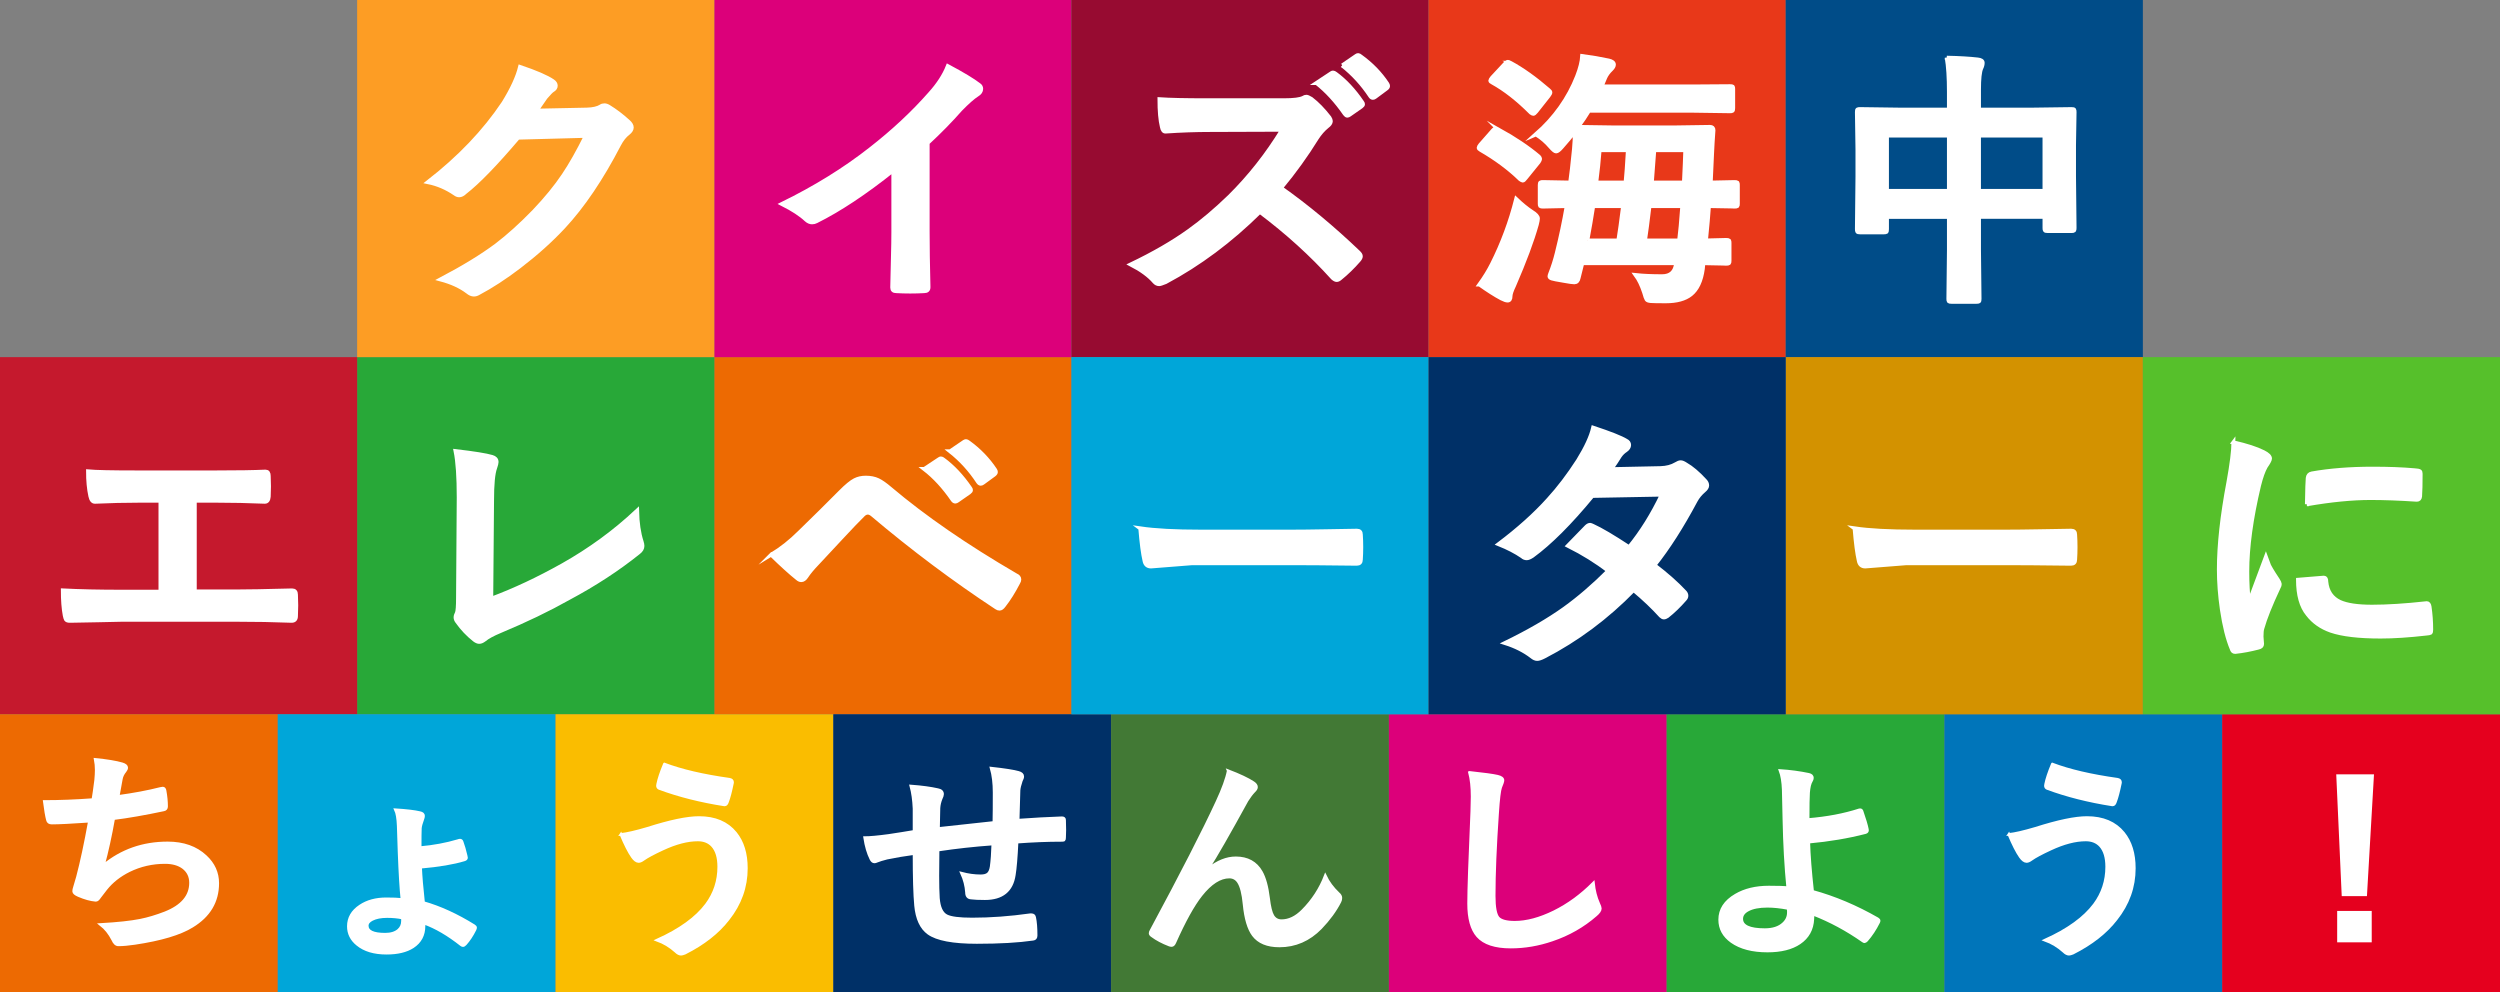 <?xml version="1.0" encoding="UTF-8"?><svg id="b" xmlns="http://www.w3.org/2000/svg" viewBox="0 0 315 125"><rect x="0" y="0" width="315" height="125" fill="#808080" stroke="none"/><g id="c"><rect x="90" y="45" width="45" height="45" fill="#ed6a02" stroke-width="0"/><rect x="45" y="45" width="45" height="45" fill="#28a838" stroke-width="0"/><rect y="45" width="45" height="45" fill="#c5192d" stroke-width="0"/><rect y="90" width="35" height="35" fill="#ed6a02" stroke-width="0"/><rect x="35" y="90" width="35" height="35" fill="#00a6d9" stroke-width="0"/><rect x="70" y="90" width="35" height="35" fill="#fabd00" stroke-width="0"/><rect x="105" y="90" width="35" height="35" fill="#003067" stroke-width="0"/><rect x="140" y="90" width="35" height="35" fill="#427935" stroke-width="0"/><rect x="175" y="90" width="35" height="35" fill="#dc007a" stroke-width="0"/><path d="m11.711,100.755c.083-.498.197-1.32.345-2.465.046-.49.069-.914.069-1.272,0-.463-.042-.909-.124-1.337,1.481.149,2.613.336,3.396.564.377.114.565.275.565.485,0,.122-.065.267-.193.433-.258.306-.418.634-.482.983-.193.997-.327,1.731-.4,2.203,1.96-.263,3.731-.595,5.314-.997.138-.035.239-.052.304-.052.156,0,.253.109.289.327.129.717.193,1.377.193,1.98,0,.245-.115.389-.345.433-2.438.516-4.546.883-6.322,1.102-.377,2.142-.81,4.113-1.297,5.914,2.291-1.897,4.991-2.846,8.102-2.846,1.978,0,3.57.564,4.775,1.691,1.022.944,1.532,2.072,1.532,3.384,0,2.316-1.076,4.126-3.229,5.429-1.528.944-3.93,1.661-7.206,2.15-.818.122-1.514.184-2.084.184-.285,0-.519-.214-.704-.643-.405-.795-.916-1.434-1.532-1.915,2.144-.123,3.81-.301,4.997-.538.994-.201,2.033-.511,3.119-.931,2.144-.848,3.217-2.111,3.217-3.79,0-.795-.304-1.429-.911-1.901-.58-.437-1.349-.656-2.306-.656-1.61,0-3.119.345-4.527,1.036-1.196.594-2.167,1.359-2.912,2.294l-.787,1.023c-.175.271-.331.406-.469.406h-.069c-.616-.053-1.325-.249-2.126-.59-.414-.175-.621-.354-.621-.538,0-.148.037-.328.11-.538.092-.306.217-.73.373-1.272.497-1.879.998-4.223,1.505-7.028-2.301.157-3.884.236-4.749.236-.304,0-.482-.127-.538-.38-.129-.48-.263-1.259-.4-2.334,1.914,0,3.957-.079,6.129-.236Z" fill="#fff" stroke="#fff" stroke-miterlimit="10" stroke-width=".337"/><path d="m52.938,106.804c1.702-.148,3.285-.441,4.748-.879.12-.043.212-.065.276-.065.129,0,.216.074.263.223.174.464.345,1.054.51,1.77.028.097.042.171.042.223,0,.123-.088.209-.263.262-1.38.42-3.221.73-5.521.931.047,1.128.171,2.614.373,4.459,2.08.595,4.201,1.565,6.363,2.911.129.079.193.162.193.249,0,.053-.027.14-.083.262-.358.717-.755,1.316-1.187,1.796-.12.131-.226.197-.317.197-.065,0-.139-.031-.222-.092-1.638-1.294-3.202-2.208-4.692-2.741v.38c0,1.127-.465,1.998-1.395,2.61-.819.533-1.928.8-3.326.8-1.556,0-2.779-.367-3.672-1.102-.755-.612-1.132-1.373-1.132-2.282,0-1.058.497-1.915,1.49-2.57.884-.594,1.978-.892,3.285-.892.81,0,1.468.026,1.975.079-.139-1.32-.258-3.3-.359-5.94-.037-.839-.073-1.949-.11-3.331-.037-.944-.151-1.622-.345-2.033,1.398.088,2.424.21,3.078.367.304.061.455.197.455.407,0,.123-.037.275-.11.459-.166.446-.263.805-.29,1.076-.019.428-.027,1.25-.027,2.465Zm-2.223,8.864c-.579-.122-1.224-.184-1.933-.184-.782,0-1.412.123-1.891.367-.414.21-.621.472-.621.787,0,.717.754,1.075,2.264,1.075.718,0,1.274-.171,1.67-.512.341-.297.511-.682.511-1.154v-.38Z" fill="#fff" stroke="#fff" stroke-miterlimit="10" stroke-width=".337"/><path d="m78.235,105.138c.735-.07,1.858-.328,3.368-.774,2.824-.9,4.982-1.351,6.474-1.351,2.006,0,3.538.647,4.597,1.941.91,1.119,1.366,2.601,1.366,4.445,0,2.361-.764,4.502-2.291,6.425-1.279,1.661-3.098,3.086-5.453,4.275-.221.087-.382.131-.482.131-.212,0-.438-.118-.677-.354-.699-.629-1.481-1.102-2.347-1.417,2.871-1.294,4.941-2.788,6.212-4.484,1.039-1.398,1.56-2.985,1.56-4.76,0-1.172-.263-2.05-.787-2.636-.451-.498-1.067-.748-1.85-.748-1.307,0-2.783.385-4.431,1.154-1.15.533-1.951.962-2.401,1.285-.249.184-.456.275-.621.275-.258,0-.525-.197-.801-.59-.424-.603-.902-1.542-1.435-2.819Zm5.479-8.865c2.153.814,4.887,1.452,8.199,1.915.258.044.387.17.387.38,0,.035-.005.07-.014.105-.212,1.049-.419,1.836-.621,2.361-.083.253-.198.38-.346.38h-.055c-3.01-.472-5.742-1.163-8.199-2.072-.147-.061-.221-.175-.221-.341,0-.06.009-.126.027-.196.129-.647.409-1.49.842-2.531Z" fill="#fff" stroke="#fff" stroke-miterlimit="10" stroke-width=".337"/><path d="m125.233,103.63c.019-.892.027-2.15.027-3.776,0-1.162-.124-2.186-.372-3.068,1.721.192,2.866.372,3.437.538.359.096.538.267.538.511,0,.14-.06.319-.179.538-.175.516-.272.918-.29,1.206-.037,1.11-.074,2.365-.11,3.764,1.923-.14,3.764-.24,5.521-.302.221,0,.331.092.331.275.019.586.027,1.01.027,1.272,0,.324-.009.634-.027.931,0,.175-.023.284-.069.328-.046.026-.143.039-.29.039-1.767,0-3.644.074-5.631.223-.093,1.933-.208,3.31-.346,4.131-.295,1.993-1.527,2.99-3.699,2.99-.772,0-1.357-.026-1.753-.079-.378-.026-.566-.258-.566-.695-.055-.83-.262-1.639-.621-2.426.828.219,1.629.328,2.402.328.433,0,.745-.087.939-.263.193-.175.322-.472.387-.892.101-.743.17-1.696.207-2.858-2.338.166-4.638.419-6.902.761-.019,1.644-.027,2.723-.027,3.239,0,1.145.023,2.085.069,2.819.092,1.171.433,1.91,1.022,2.216.533.279,1.61.419,3.229.419,2.338,0,4.776-.179,7.316-.538h.165c.231,0,.363.118.4.354.12.56.18,1.311.18,2.255,0,.289-.124.446-.373.472-1.868.271-4.232.407-7.095.407-3,0-5.033-.385-6.101-1.154-.921-.664-1.459-1.827-1.615-3.488-.129-1.355-.193-3.54-.193-6.557-1.142.149-2.282.341-3.423.577-.553.14-.976.272-1.27.394-.11.053-.212.079-.304.079-.175,0-.322-.123-.441-.367-.359-.717-.621-1.613-.787-2.688.663,0,1.671-.092,3.023-.275.304-.035.842-.118,1.614-.249.773-.131,1.303-.219,1.588-.263v-2.872c-.046-1.084-.18-2.033-.4-2.846,1.39.105,2.522.258,3.396.459.396.07.594.258.594.564,0,.131-.06.319-.18.564-.156.385-.248.778-.275,1.181-.01.236-.019.664-.028,1.285-.009.586-.019,1.019-.027,1.298.552-.07,2.88-.323,6.984-.761Z" fill="#fff" stroke="#fff" stroke-miterlimit="10" stroke-width=".337"/><path d="m154.756,97.113c1.435.551,2.489,1.049,3.161,1.495.267.175.4.363.4.564,0,.166-.106.345-.317.538-.276.289-.566.673-.87,1.154-2.301,4.196-3.934,7.046-4.9,8.55l.028.053c1.168-.918,2.318-1.377,3.45-1.377,1.473,0,2.545.59,3.217,1.77.433.761.735,1.862.911,3.305.128,1.101.312,1.849.552,2.242.248.402.612.603,1.091.603.929,0,1.817-.428,2.664-1.285,1.26-1.267,2.208-2.728,2.843-4.379.378.804.925,1.547,1.643,2.229.212.175.317.363.317.564,0,.167-.036.319-.11.459-.57,1.127-1.38,2.238-2.429,3.331-1.473,1.504-3.207,2.256-5.204,2.256-1.519,0-2.618-.455-3.299-1.364-.589-.795-.972-2.08-1.145-3.855-.129-1.364-.368-2.308-.718-2.833-.276-.419-.658-.629-1.147-.629-1.168,0-2.356.761-3.561,2.282-.994,1.259-2.099,3.252-3.313,5.979-.11.245-.243.367-.4.367-.073,0-.165-.018-.275-.052-.865-.333-1.593-.717-2.182-1.154-.165-.105-.248-.219-.248-.341,0-.105.046-.231.138-.38,3.847-7.151,6.607-12.54,8.282-16.168.764-1.644,1.237-2.951,1.422-3.921Z" fill="#fff" stroke="#fff" stroke-miterlimit="10" stroke-width=".337"/><path d="m185.16,97.323c1.794.192,2.972.354,3.533.485.451.105.677.275.677.512,0,.14-.097.438-.29.892-.138.367-.268,1.456-.387,3.266-.285,4.144-.428,7.61-.428,10.398,0,1.46.175,2.387.524,2.78.341.367,1.03.551,2.07.551,1.5,0,3.152-.441,4.956-1.325,1.785-.883,3.437-2.089,4.955-3.619.101.961.317,1.814.648,2.557.147.315.221.529.221.643,0,.245-.189.524-.565.839-1.592,1.39-3.424,2.435-5.494,3.134-1.73.594-3.469.892-5.218.892-1.978,0-3.372-.459-4.182-1.377-.755-.856-1.132-2.225-1.132-4.104,0-1.67.133-5.538.399-11.605.028-.909.042-1.53.042-1.862,0-1.206-.11-2.225-.331-3.055Z" fill="#fff" stroke="#fff" stroke-miterlimit="10" stroke-width=".337"/><rect x="210" y="90" width="35" height="35" fill="#28a838" stroke-width="0"/><path d="m227.82,103.263c2.384-.192,4.532-.599,6.446-1.219.046-.008.088-.013.124-.013.102,0,.175.061.222.184.35.997.574,1.757.676,2.282.009.044.014.087.014.131,0,.131-.083.223-.248.275-2.199.568-4.583.97-7.15,1.206.046,1.626.207,3.694.483,6.203,2.769.761,5.503,1.915,8.199,3.462.119.07.18.153.18.249,0,.052-.023.122-.069.209-.424.848-.92,1.6-1.491,2.255-.119.114-.212.171-.275.171-.056,0-.125-.031-.207-.092-2.007-1.408-4.1-2.535-6.281-3.384,0,.272-.009.477-.027.617-.065,1.303-.621,2.308-1.67,3.016-.994.673-2.342,1.01-4.045,1.01-1.895,0-3.4-.394-4.514-1.181-1.003-.717-1.504-1.639-1.504-2.767,0-1.276.671-2.308,2.015-3.095,1.142-.673,2.535-1.01,4.183-1.01,1.159,0,1.951.026,2.374.079-.258-2.597-.419-5.469-.482-8.616-.019-.647-.047-1.884-.083-3.711-.037-1.014-.171-1.827-.4-2.439,1.233.079,2.438.24,3.616.485.304.07.456.218.456.445,0,.123-.047.258-.139.407-.175.28-.29.765-.345,1.456-.037.533-.056,1.661-.056,3.383Zm-2.512,11.199c-.976-.184-1.846-.275-2.609-.275-1.058,0-1.882.162-2.471.485-.516.279-.772.646-.772,1.101,0,.91.971,1.364,2.912,1.364,1.013,0,1.79-.253,2.333-.761.423-.384.635-.852.635-1.403v-.144l-.027-.367Z" fill="#fff" stroke="#fff" stroke-miterlimit="10" stroke-width=".337"/><rect x="245" y="90" width="35" height="35" fill="#0075ba" stroke-width="0"/><path d="m253.117,105.138c.735-.07,1.858-.328,3.368-.774,2.824-.9,4.982-1.351,6.474-1.351,2.006,0,3.538.647,4.597,1.941.91,1.119,1.366,2.601,1.366,4.445,0,2.361-.764,4.502-2.291,6.425-1.279,1.661-3.098,3.086-5.453,4.275-.221.087-.382.131-.482.131-.212,0-.438-.118-.677-.354-.699-.629-1.481-1.102-2.347-1.417,2.871-1.294,4.941-2.788,6.212-4.484,1.039-1.398,1.56-2.985,1.56-4.76,0-1.172-.263-2.05-.787-2.636-.451-.498-1.067-.748-1.85-.748-1.307,0-2.783.385-4.431,1.154-1.15.533-1.951.962-2.401,1.285-.249.184-.456.275-.621.275-.258,0-.525-.197-.801-.59-.424-.603-.902-1.542-1.435-2.819Zm5.479-8.865c2.153.814,4.887,1.452,8.199,1.915.258.044.387.17.387.38,0,.035-.005.07-.014.105-.212,1.049-.419,1.836-.621,2.361-.083.253-.198.38-.346.38h-.055c-3.01-.472-5.742-1.163-8.199-2.072-.147-.061-.221-.175-.221-.341,0-.06.009-.126.027-.196.129-.647.409-1.49.842-2.531Z" fill="#fff" stroke="#fff" stroke-miterlimit="10" stroke-width=".337"/><rect x="280" y="90" width="35" height="35" fill="#e5001e" stroke-width="0"/><path d="m298.945,97.73l-.869,15.015h-2.857l-.677-15.015h4.403Zm-.276,17.217v3.62h-4.017v-3.62h4.017Z" fill="#fff" stroke="#fff" stroke-miterlimit="10" stroke-width=".337"/><rect x="90" y="0" width="45" height="45" transform="translate(135 -90) rotate(90)" fill="#dc007a" stroke-width="0"/><rect x="45" width="45" height="45" fill="#fd9d24" stroke-width="0"/><rect x="135" y="0" width="45" height="45" transform="translate(180 -135) rotate(90)" fill="#970b31" stroke-width="0"/><rect x="180" y="0" width="45" height="45" transform="translate(225 -180) rotate(90)" fill="#e83819" stroke-width="0"/><rect x="225" y="0" width="45" height="45" transform="translate(270 -225) rotate(90)" fill="#004c88" stroke-width="0"/><path d="m67.586,13.947l6.35-.131c.782-.022,1.375-.158,1.777-.41.115-.087.265-.131.449-.131.172,0,.362.065.569.197.805.492,1.605,1.098,2.397,1.819.31.262.467.519.467.77,0,.24-.144.475-.432.705-.438.328-.822.809-1.156,1.442-2.22,4.284-4.555,7.743-7.005,10.376-1.611,1.727-3.469,3.393-5.573,5-1.807,1.377-3.526,2.497-5.159,3.36-.185.109-.374.164-.569.164-.253,0-.523-.12-.81-.36-.887-.667-2.008-1.18-3.365-1.541,2.864-1.508,5.205-2.939,7.022-4.294,1.507-1.147,3.089-2.574,4.745-4.278,1.519-1.595,2.761-3.114,3.727-4.557.897-1.333,1.835-2.989,2.812-4.967l-8.558.23c-2.83,3.333-5.056,5.628-6.678,6.884-.253.252-.5.377-.742.377-.172,0-.345-.066-.518-.197-1.069-.732-2.202-1.218-3.398-1.459,3.945-3.06,7.114-6.382,9.507-9.966,1.081-1.748,1.777-3.262,2.088-4.54,2.001.678,3.376,1.273,4.124,1.787.241.164.362.355.362.574,0,.23-.133.421-.398.574-.149.087-.442.388-.88.901-.253.383-.639.94-1.156,1.672Z" fill="#fff" stroke="#fff" stroke-miterlimit="10" stroke-width=".505"/><path d="m116.88,18.012v11.113c0,1.967.035,4.294.103,6.982v.099c0,.317-.178.475-.535.475-.575.033-1.162.049-1.76.049-.599,0-1.185-.016-1.76-.049-.334,0-.5-.142-.5-.426v-.115c.011-.525.04-1.765.086-3.721.035-1.278.052-2.333.052-3.164v-7.818c-3.554,2.841-6.793,4.988-9.714,6.442-.161.087-.339.131-.535.131-.253,0-.5-.109-.742-.328-.667-.634-1.68-1.295-3.037-1.983,4.175-2.043,7.885-4.338,11.129-6.885,2.876-2.24,5.383-4.579,7.522-7.015,1.036-1.147,1.783-2.3,2.243-3.459,1.864.995,3.169,1.782,3.917,2.36.184.121.276.285.276.492,0,.295-.167.54-.5.737-.518.328-1.219.945-2.105,1.853-1.219,1.388-2.6,2.797-4.141,4.229Z" fill="#fff" stroke="#fff" stroke-miterlimit="10" stroke-width=".505"/><path d="m161.397,23.684c3.29,2.328,6.551,5.038,9.783,8.13.184.175.276.334.276.476s-.081.306-.242.492c-.748.863-1.536,1.628-2.364,2.295-.149.131-.293.196-.431.196s-.305-.087-.5-.262c-2.668-2.961-5.729-5.737-9.179-8.327-3.692,3.65-7.649,6.6-11.871,8.852-.426.174-.696.262-.811.262-.231,0-.432-.099-.604-.295-.667-.775-1.656-1.502-2.968-2.18,2.853-1.366,5.291-2.776,7.316-4.229,1.656-1.18,3.364-2.623,5.125-4.328,2.519-2.491,4.733-5.3,6.643-8.425l-9.11.033c-1.794,0-3.658.065-5.59.196-.231.022-.386-.169-.466-.574-.207-.841-.31-2.005-.31-3.491,1.266.088,3.255.131,5.97.131h9.714c1.231,0,2.042-.104,2.433-.311.127-.087.259-.131.397-.131.115,0,.316.088.604.262.759.58,1.524,1.366,2.295,2.36.115.186.172.334.172.443,0,.219-.155.442-.466.672-.483.394-.914.885-1.294,1.475-1.323,2.142-2.83,4.235-4.521,6.278Zm4.486-13.228l1.864-1.23c.08-.055.149-.082.207-.082.092,0,.201.049.328.147,1.208.885,2.324,2.082,3.347,3.59.069.088.104.169.104.246,0,.098-.069.197-.207.295l-1.483,1.033c-.103.077-.196.115-.276.115-.103,0-.207-.071-.31-.213-1.104-1.596-2.295-2.896-3.572-3.901Zm3.244-2.213l1.777-1.213c.081-.055.155-.082.225-.082.08,0,.178.049.293.147,1.369.983,2.491,2.137,3.365,3.458.069.109.103.203.103.279,0,.121-.069.23-.207.328l-1.415,1.049c-.103.077-.195.115-.276.115-.127,0-.236-.071-.328-.213-.99-1.497-2.168-2.786-3.537-3.868Z" fill="#fff" stroke="#fff" stroke-miterlimit="10" stroke-width=".505"/><path d="m188.783,16.307c2.082,1.159,3.785,2.301,5.107,3.426.103.109.155.208.155.295,0,.076-.058.202-.172.377l-1.622,2c-.172.23-.299.344-.379.344-.058,0-.167-.055-.328-.164-1.392-1.355-3.054-2.59-4.986-3.704-.161-.087-.242-.175-.242-.262,0-.077.069-.202.207-.377l1.553-1.77c.149-.175.282-.262.397-.262.081,0,.184.033.31.098Zm-2.364,19.539c.644-.895,1.173-1.759,1.587-2.59,1.3-2.579,2.312-5.3,3.037-8.163.702.666,1.352,1.196,1.95,1.59.518.317.777.601.777.853,0,.142-.046.393-.138.754-.575,2.055-1.53,4.617-2.864,7.688-.299.623-.449,1.071-.449,1.344,0,.36-.121.54-.362.54-.172,0-.431-.087-.776-.262-.782-.415-1.703-1-2.761-1.754Zm3.882-27.931c1.519.819,3.134,1.973,4.849,3.458.126.098.19.191.19.279s-.075.229-.224.426l-1.553,1.967c-.162.197-.282.295-.362.295-.069,0-.173-.049-.311-.147-1.656-1.661-3.278-2.929-4.865-3.803-.162-.077-.242-.153-.242-.23,0-.066.075-.191.224-.377l1.587-1.705c.161-.185.293-.278.397-.278.069,0,.172.038.31.115Zm3.227,9.015c2.37-2.087,4.101-4.524,5.193-7.311.391-1.005.604-1.858.639-2.557,1.162.153,2.277.344,3.347.574.425.098.638.268.638.508,0,.175-.103.366-.31.574-.379.36-.65.737-.81,1.131-.162.415-.317.765-.466,1.049h11.595l4.624-.033c.195,0,.31.017.345.049.035.033.052.126.052.279v2.426c0,.186-.029.301-.086.344-.035.033-.138.049-.31.049l-4.624-.066h-13.148c-.379.634-.84,1.317-1.38,2.049l4.452.066h7.747l4.435-.066c.287,0,.431.137.431.41-.081,1.125-.138,2.076-.172,2.852l-.173,3.753,3.002-.065c.195,0,.316.022.362.065.035.044.052.142.052.295v2.36c0,.164-.02.265-.06.303-.041.038-.158.057-.353.057-.023,0-.161-.005-.414-.016-.828-.022-1.766-.039-2.812-.049-.069,1.071-.196,2.519-.379,4.344l2.536-.065c.207,0,.334.022.379.065.035.044.052.142.052.295v2.262c0,.164-.023.265-.069.303s-.167.057-.362.057c-.035,0-.167-.005-.397-.016-.77-.022-1.593-.038-2.467-.049l-.069.738c-.207,1.497-.708,2.562-1.501,3.196-.725.579-1.777.869-3.158.869-.966,0-1.593-.011-1.881-.033-.288-.022-.466-.088-.535-.197-.069-.099-.173-.394-.31-.885-.299-.907-.65-1.633-1.053-2.18.909.099,2.013.147,3.313.147,1.07,0,1.662-.551,1.777-1.655h-11.836c-.173.732-.328,1.355-.466,1.869-.069.36-.248.541-.535.541-.207,0-.667-.066-1.38-.197-.793-.131-1.271-.224-1.432-.279-.207-.065-.31-.153-.31-.262,0-.065.029-.175.086-.328.345-.875.627-1.759.845-2.656.495-1.989.909-3.95,1.243-5.884-.84.011-1.605.027-2.295.049-.46.011-.696.016-.708.016-.184,0-.299-.021-.345-.065-.034-.043-.052-.142-.052-.295v-2.36c0-.175.029-.279.086-.311.035-.033.138-.049.31-.049l3.434.065c.138-.94.299-2.349.483-4.229.069-.71.103-1.458.103-2.246-.46.612-1.012,1.279-1.656,2-.31.36-.546.541-.708.541-.138,0-.373-.191-.707-.574-.529-.623-1.139-1.147-1.829-1.574Zm6.47,13.376h3.917c.161-.961.363-2.41.604-4.344h-3.778c-.219,1.41-.466,2.858-.742,4.344Zm1.553-11.392c-.103,1.322-.247,2.688-.431,4.098h3.709c.092-.895.19-2.262.293-4.098h-3.572Zm10.422,7.048h-4.141c-.231,1.934-.42,3.382-.569,4.344h4.314c.127-.973.259-2.42.397-4.344Zm.379-7.048h-3.917l-.31,4.098h4.055c.092-1.879.149-3.245.172-4.098Z" fill="#fff" stroke="#fff" stroke-miterlimit="10" stroke-width=".505"/><path d="m245.292,7.275c1.576.033,2.881.109,3.917.23.403.044.604.181.604.41,0,.219-.058.442-.172.672-.196.426-.293,1.328-.293,2.705v2.524h6.85l4.796-.066c.195,0,.31.022.345.066.034.043.052.147.052.311l-.069,4.163v3.885l.069,6.557c0,.164-.021.268-.06.311-.041.044-.146.065-.319.065h-3.002c-.196,0-.31-.027-.345-.082-.035-.033-.052-.131-.052-.295v-1.41h-8.265v4.131l.069,6.212c0,.174-.023.278-.069.311-.046.033-.15.049-.31.049h-3.158c-.184,0-.293-.022-.328-.065-.035-.044-.052-.142-.052-.295l.069-6.147v-4.196h-7.816v1.541c0,.197-.023.317-.069.36-.046.033-.155.049-.328.049h-3.002c-.184,0-.293-.027-.328-.082-.035-.043-.052-.153-.052-.328l.069-6.573v-3.458l-.069-4.704c0-.186.023-.295.069-.328s.155-.049.328-.049l4.796.066h6.401v-2.246c0-1.792-.092-3.224-.276-4.295Zm-7.54,9.802v6.983h7.816v-6.983h-7.816Zm19.859,0h-8.265v6.983h8.265v-6.983Z" fill="#fff" stroke="#fff" stroke-miterlimit="10" stroke-width=".505"/><rect x="135" y="45" width="45" height="45" fill="#00a6d9" stroke-width="0"/><rect x="225" y="45" width="45" height="45" fill="#d39200" stroke-width="0"/><path d="m24.537,63.088v11.441h5.055c1.495,0,3.871-.043,7.126-.131h.103c.31,0,.466.18.466.54.023.459.035.907.035,1.344,0,.426-.012.869-.035,1.328,0,.404-.178.606-.535.606-2.22-.087-4.596-.131-7.126-.131h-14.217c-.472,0-1.467.022-2.985.065-1.426.033-2.6.055-3.519.065h-.138c-.219,0-.368-.054-.449-.164-.046-.077-.098-.246-.155-.508-.161-.863-.241-1.912-.241-3.147,2.093.109,4.589.164,7.488.164h4.814v-11.474h-2.76c-1.748,0-3.572.044-5.47.131-.299.022-.5-.213-.604-.705-.196-.896-.293-1.935-.293-3.115.943.088,2.985.131,6.125.131h9.99c2.737,0,4.802-.033,6.194-.099h.069c.253,0,.379.181.379.541.023.438.035.875.035,1.312,0,.426-.012.858-.035,1.295-.034.426-.196.639-.483.639-2.094-.087-4.124-.131-6.091-.131h-2.743Z" fill="#fff" stroke="#fff" stroke-miterlimit="10" stroke-width=".505"/><path d="m61.895,75.447c2.91-1.082,5.912-2.492,9.006-4.229,3.439-1.934,6.562-4.218,9.369-6.852.035,1.519.224,2.814.569,3.885.069.207.103.388.103.541,0,.295-.155.563-.466.803-2.611,2.098-5.556,4.021-8.834,5.769-2.519,1.421-5.401,2.809-8.645,4.164-.897.372-1.559.732-1.984,1.082-.23.175-.443.262-.638.262-.172,0-.374-.087-.604-.262-.817-.645-1.536-1.404-2.157-2.279-.138-.174-.207-.355-.207-.54,0-.164.058-.355.172-.574.092-.219.138-.858.138-1.918l.086-12.622c0-2.568-.132-4.513-.397-5.835,2.312.273,3.842.519,4.59.738.379.109.569.322.569.639,0,.131-.058.366-.173.705-.265.699-.397,2.087-.397,4.163l-.103,12.359Z" fill="#fff" stroke="#fff" stroke-miterlimit="10" stroke-width=".505"/><rect x="180" y="45" width="45" height="45" transform="translate(270 -135) rotate(90)" fill="#003067" stroke-width="0"/><rect x="270" y="45" width="45" height="45" fill="#56c02b" stroke-width="0"/><path d="m97.179,69.897c1.231-.732,2.433-1.683,3.606-2.852,1.783-1.727,3.491-3.415,5.125-5.065.748-.754,1.346-1.246,1.794-1.476.403-.207.863-.311,1.38-.311.598,0,1.116.104,1.553.311.414.197.92.552,1.518,1.065,4.29,3.628,9.57,7.267,15.839,10.917.288.12.432.295.432.524,0,.121-.041.246-.121.377-.598,1.159-1.208,2.131-1.829,2.918-.184.252-.362.377-.535.377-.127,0-.253-.043-.379-.131-5.349-3.519-10.571-7.431-15.667-11.736-.196-.153-.379-.23-.552-.23-.196,0-.385.088-.569.262-.679.667-1.616,1.645-2.812,2.934-1.335,1.442-2.318,2.497-2.95,3.164-.633.656-1.105,1.224-1.415,1.705-.196.295-.408.442-.638.442-.161,0-.328-.076-.5-.23-.828-.656-1.921-1.645-3.278-2.967Zm19.29-10.802l1.881-1.246c.069-.055.138-.082.207-.082.092,0,.195.049.31.147,1.208.885,2.33,2.082,3.365,3.59.069.088.103.169.103.246,0,.098-.069.197-.207.295l-1.484,1.033c-.103.077-.196.115-.276.115-.115,0-.224-.071-.328-.213-1.093-1.595-2.284-2.89-3.572-3.885Zm3.261-2.229l1.76-1.197c.092-.054.167-.082.225-.082.08,0,.184.049.31.148,1.346.973,2.461,2.126,3.347,3.458.069.098.103.191.103.278,0,.109-.069.219-.207.328l-1.415,1.033c-.103.077-.196.115-.276.115-.115,0-.224-.071-.328-.213-.978-1.497-2.151-2.786-3.52-3.868Z" fill="#fff" stroke="#fff" stroke-miterlimit="10" stroke-width=".505"/><path d="m143.68,66.58c1.84.273,4.383.41,7.627.41h11.388c1.116,0,2.554-.016,4.314-.049,2.243-.033,3.514-.054,3.813-.065h.172c.31,0,.466.159.466.476.035.514.052,1.044.052,1.59,0,.536-.017,1.06-.052,1.574,0,.339-.167.508-.5.508h-.138c-3.532-.043-6.16-.065-7.885-.065h-12.716l-5.193.41c-.449,0-.719-.235-.811-.705-.207-.885-.386-2.246-.535-4.082Z" fill="#fff" stroke="#fff" stroke-miterlimit="10" stroke-width=".505"/><path d="m208.456,71.218c1.542,1.18,2.812,2.306,3.813,3.377.138.143.207.301.207.476,0,.153-.069.301-.207.442-.725.831-1.455,1.536-2.191,2.115-.162.109-.305.164-.432.164-.115,0-.241-.066-.379-.197-.966-1.071-2.111-2.158-3.434-3.262-3.371,3.453-7.126,6.251-11.267,8.393-.379.197-.673.295-.88.295s-.431-.098-.673-.295c-.932-.721-2.053-1.29-3.365-1.705,2.945-1.432,5.435-2.874,7.471-4.328,1.84-1.322,3.687-2.912,5.539-4.769-1.496-1.158-3.192-2.213-5.09-3.164,1.415-1.464,2.191-2.262,2.329-2.394.161-.153.316-.23.466-.23.046,0,.161.044.345.131,1.012.459,2.53,1.355,4.555,2.688,1.564-1.912,2.944-4.125,4.141-6.638l-8.765.164c-2.818,3.42-5.338,5.939-7.558,7.557-.299.197-.535.295-.708.295-.218,0-.408-.076-.569-.23-.828-.568-1.817-1.081-2.968-1.54,2.496-1.879,4.584-3.754,6.264-5.623,1.299-1.42,2.547-3.06,3.744-4.918,1.012-1.639,1.645-3.016,1.898-4.13,2.139.71,3.519,1.257,4.141,1.639.253.12.38.301.38.541,0,.252-.144.475-.432.672-.265.164-.506.399-.725.705-.276.459-.644,1.016-1.104,1.672l6.229-.131c.759-.022,1.403-.191,1.933-.508.242-.153.442-.23.604-.23.161,0,.373.088.638.263.748.426,1.553,1.109,2.416,2.049.184.186.276.388.276.606,0,.207-.133.421-.397.639-.449.383-.8.809-1.053,1.278-1.737,3.257-3.468,5.967-5.193,8.13Z" fill="#fff" stroke="#fff" stroke-miterlimit="10" stroke-width=".505"/><path d="m233.68,66.58c1.84.273,4.383.41,7.627.41h11.388c1.116,0,2.554-.016,4.314-.049,2.243-.033,3.514-.054,3.813-.065h.172c.31,0,.466.159.466.476.035.514.052,1.044.052,1.59,0,.536-.017,1.06-.052,1.574,0,.339-.167.508-.5.508h-.138c-3.532-.043-6.16-.065-7.885-.065h-12.716l-5.193.41c-.449,0-.719-.235-.811-.705-.207-.885-.386-2.246-.535-4.082Z" fill="#fff" stroke="#fff" stroke-miterlimit="10" stroke-width=".505"/><path d="m281.409,55.745c1.645.372,2.91.782,3.796,1.23.54.273.81.541.81.803,0,.164-.178.503-.535,1.016-.299.524-.581,1.317-.846,2.377-.989,4.164-1.483,7.78-1.483,10.851,0,1.432.069,2.737.207,3.917,1.599-3.322,2.398-4.988,2.398-5.0.127.361.54,1.065,1.243,2.115.161.262.241.432.241.508,0,.175-.058.355-.172.54-.989,2.109-1.663,3.797-2.019,5.065-.069.208-.103.558-.103,1.049l.069.934c0,.23-.155.377-.466.443-1.001.262-1.961.442-2.881.54h-.069c-.196,0-.328-.126-.397-.377-.518-1.224-.932-2.879-1.242-4.966-.253-1.748-.379-3.426-.379-5.032,0-3.082.402-6.753,1.208-11.015.414-2.295.622-3.961.622-5Zm8.144,17.31l3.209-.262h.069c.184,0,.276.169.276.508.115,1.213.684,2.06,1.708,2.541.886.404,2.237.606,4.055.606,1.921,0,4.169-.142,6.747-.426.08-.011.132-.017.155-.017.184,0,.299.148.345.443.138.94.207,1.901.207,2.885,0,.219-.029.35-.086.394-.069.043-.242.077-.518.098-2.197.252-4.118.377-5.763.377-2.738,0-4.825-.246-6.263-.737-1.219-.426-2.191-1.109-2.916-2.049-.817-.994-1.225-2.447-1.225-4.36Zm1.122-9.523c.035-1.923.069-3.022.103-3.295.035-.328.201-.519.5-.574,2.277-.404,4.837-.606,7.678-.606,2.002,0,3.744.066,5.228.197.379.022.615.065.708.131.069.043.103.147.103.311,0,1.278-.023,2.229-.069,2.852-.034.273-.161.41-.379.41h-.086c-2.117-.142-4.038-.213-5.763-.213-2.324,0-4.998.262-8.023.787Z" fill="#fff" stroke="#fff" stroke-miterlimit="10" stroke-width=".505"/></g></svg>